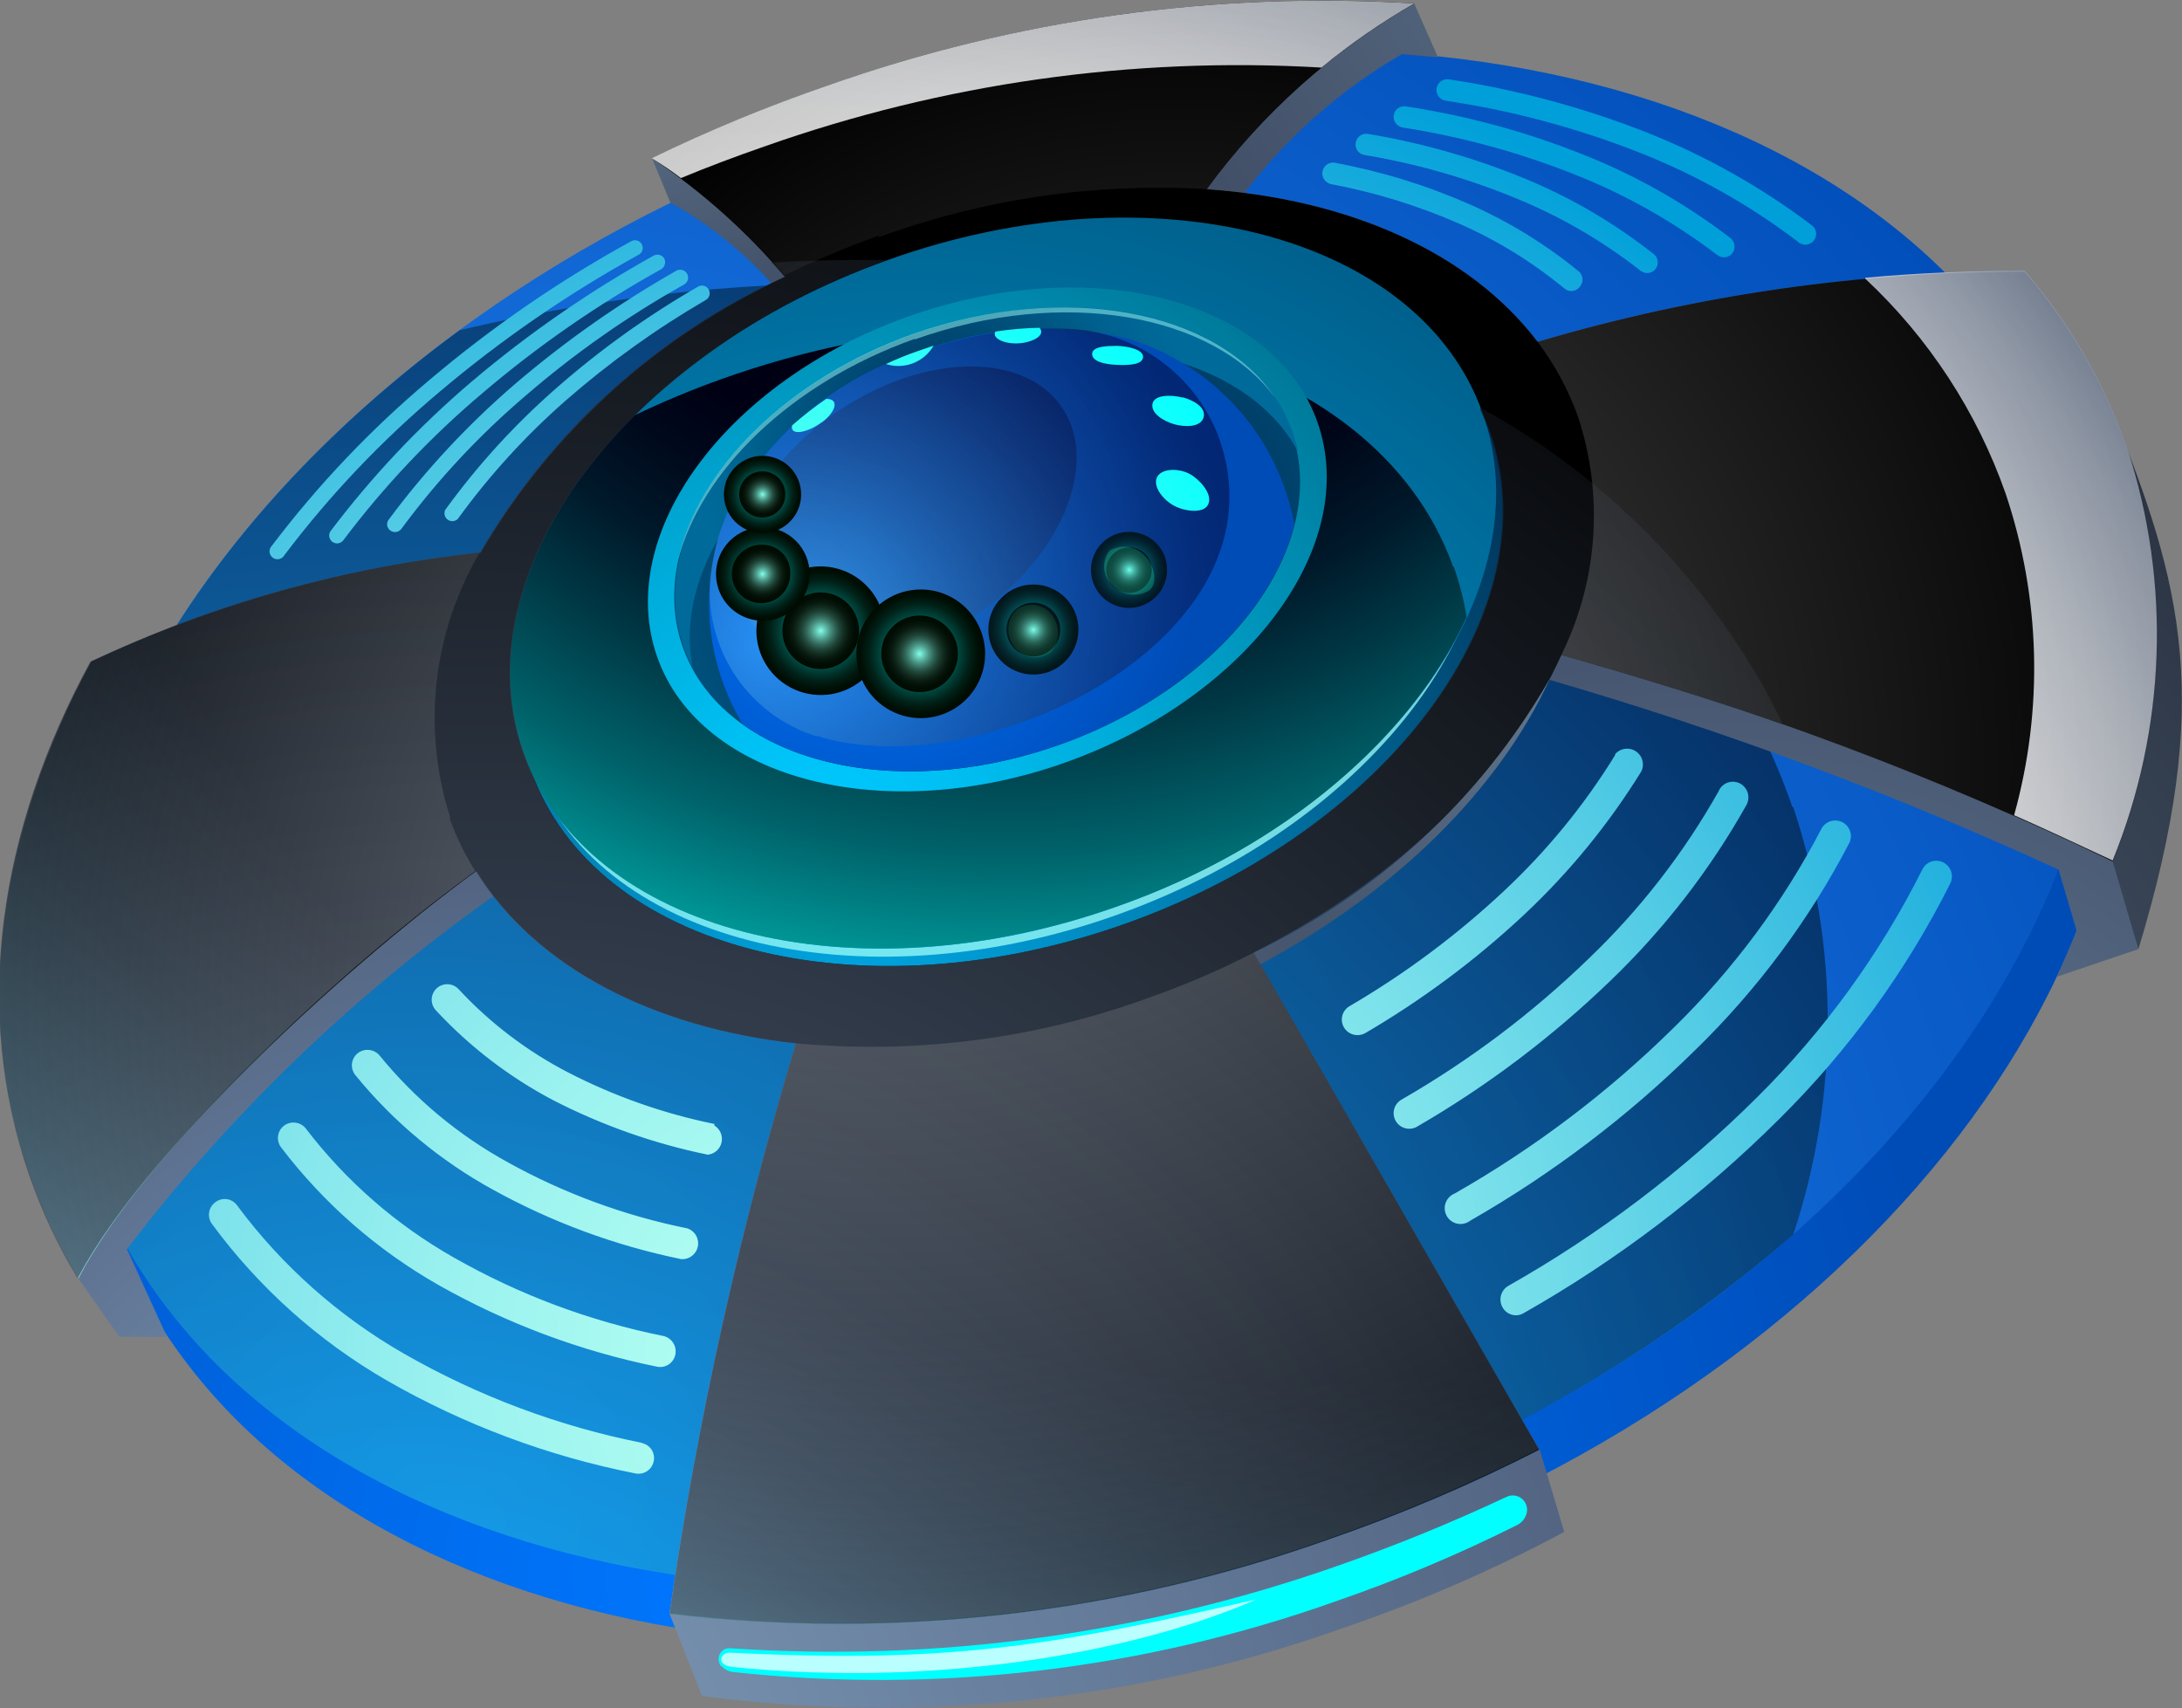 <svg width="456" height="357" viewBox="0 0 456 357" fill="none" xmlns="http://www.w3.org/2000/svg">
<rect x="0" y="0" width="456" height="357" fill="#808080" stroke="none"/>
<g clip-path="url(#clip0_22_12415)">
<path fill-rule="evenodd" clip-rule="evenodd" d="M446.892 198.361C462.663 146.479 455.939 121.913 441.513 86.225L439.741 179.172L446.892 198.361Z" fill="url(#paint0_radial_22_12415)"/>
<path fill-rule="evenodd" clip-rule="evenodd" d="M180.505 39.11C295.055 -0.55 410.217 31.716 437.662 111.097C465.108 190.478 394.507 286.969 279.957 326.568C165.407 366.166 50.184 333.962 22.739 254.581C-4.707 175.2 65.894 78.709 180.505 39.11Z" fill="url(#paint1_radial_22_12415)"/>
<path fill-rule="evenodd" clip-rule="evenodd" d="M176.226 27.377C290.776 -12.283 405.938 19.983 433.383 99.364C460.829 178.744 390.29 275.236 275.678 314.835C161.067 354.433 45.967 322.229 18.46 242.848C-9.047 163.467 61.615 66.976 176.226 27.377Z" fill="url(#paint2_radial_22_12415)"/>
<path style="mix-blend-mode:screen" opacity="0.5" fill-rule="evenodd" clip-rule="evenodd" d="M374.58 168.661C344.017 79.748 223.721 38.865 96.09 68.992C31.296 116.474 -1.712 184.305 18.46 242.848C45.967 322.29 161.128 354.495 275.678 314.835C312.093 302.52 345.751 283.215 374.764 258.003C384.364 228.996 384.364 197.669 374.764 168.661H374.58Z" fill="url(#paint3_radial_22_12415)"/>
<path fill-rule="evenodd" clip-rule="evenodd" d="M441.513 180.028C411.622 155.034 347.318 138.351 326.291 136.885L323.173 141.896C359.796 152.484 395.574 165.803 430.205 181.739L433.995 194.572L429.899 204.105L446.892 198.361L441.513 180.028Z" fill="url(#paint4_radial_22_12415)"/>
<path fill-rule="evenodd" clip-rule="evenodd" d="M136.25 33.06L140.101 42.349C148.417 46.974 155.864 53.012 162.106 60.193L164.857 58.726C159.478 47.054 142.851 33.06 136.25 33.06Z" fill="url(#paint5_radial_22_12415)"/>
<path fill-rule="evenodd" clip-rule="evenodd" d="M16.382 267.169L24.939 279.391H34.903L26.529 261.059C48.169 232.731 73.995 207.86 103.12 187.3L101.164 181.189C63.571 203.738 27.812 237.959 16.382 267.536V267.169Z" fill="url(#paint6_radial_22_12415)"/>
<path fill-rule="evenodd" clip-rule="evenodd" d="M300.434 11.794L295.544 0.733C276.549 8.213 260.912 22.326 251.534 40.454H259.969C268.926 28.643 280.147 18.733 292.977 11.305L300.434 11.977V11.794Z" fill="url(#paint7_radial_22_12415)"/>
<path fill-rule="evenodd" clip-rule="evenodd" d="M252.145 39.538C282.035 41.615 307.158 52.798 321.339 71.437C354.376 61.652 388.658 56.712 423.114 56.77C432.554 67.709 439.834 80.337 444.569 93.986C453.761 122.125 452.678 152.611 441.513 180.028C404.494 162.183 365.928 147.742 326.291 136.885C315.532 160.84 292.61 183.511 261.986 199.094L321.645 302.979C307.525 310.195 292.922 316.423 277.94 321.618C233.751 337.389 186.516 342.742 139.917 337.262C145.759 296.917 154.606 257.065 166.385 218.038C136.617 214.799 111.983 202.21 99.513 182.044C69.867 203.738 29.768 241.626 16.382 267.169C12.243 260.338 8.842 253.086 6.235 245.537C-5.99 211.071 0.122 173.489 19.071 138.29C44.717 126.176 72.222 118.47 100.43 115.496C115.222 90.214 137.438 70.095 164.062 57.87C155.988 48.35 146.628 39.999 136.25 33.06C148.156 27.269 160.404 22.207 172.925 17.905C212.251 4.007 253.974 -1.833 295.605 0.733C278.574 10.478 263.786 23.7 252.206 39.538H252.145Z" fill="url(#paint8_radial_22_12415)"/>
<path fill-rule="evenodd" clip-rule="evenodd" d="M139.917 337.262L146.702 354.433C192.033 360.413 238.136 355.49 281.18 340.073C296.932 334.675 312.223 328.012 326.902 320.151L321.767 302.979C307.648 310.195 293.044 316.423 278.062 321.618C233.874 337.389 186.638 342.742 140.04 337.262H139.917Z" fill="url(#paint9_radial_22_12415)"/>
<path style="mix-blend-mode:screen" fill-rule="evenodd" clip-rule="evenodd" d="M252.145 39.538C282.035 41.615 307.158 52.798 321.339 71.437C354.376 61.652 388.658 56.712 423.114 56.77C432.554 67.709 439.834 80.337 444.569 93.986C453.761 122.125 452.678 152.611 441.513 180.028C404.494 162.183 365.928 147.742 326.291 136.885C315.532 160.84 292.61 183.511 261.986 199.094L321.645 302.979C307.525 310.195 292.922 316.423 277.94 321.618C233.751 337.389 186.516 342.742 139.917 337.262C145.759 296.917 154.606 257.065 166.385 218.038C136.617 214.799 111.983 202.21 99.513 182.044C69.867 203.738 29.768 241.626 16.382 267.169C12.243 260.338 8.842 253.086 6.235 245.537C-5.99 211.071 0.122 173.489 19.071 138.29C44.717 126.176 72.222 118.47 100.43 115.496C115.222 90.214 137.438 70.095 164.062 57.87C155.988 48.35 146.628 39.999 136.25 33.06C148.156 27.269 160.404 22.207 172.925 17.905C212.251 4.007 253.974 -1.833 295.605 0.733C278.574 10.478 263.786 23.7 252.206 39.538H252.145Z" fill="url(#paint10_radial_22_12415)"/>
<path fill-rule="evenodd" clip-rule="evenodd" d="M150.859 348.261C151.435 348.893 152.213 349.304 153.059 349.422C195.692 354.069 238.823 349.013 279.224 334.634C292.152 330.176 304.771 324.868 316.999 318.746C317.456 318.528 317.864 318.221 318.2 317.843C318.536 317.465 318.793 317.024 318.955 316.546C319.158 315.988 319.19 315.383 319.047 314.807C318.905 314.231 318.595 313.711 318.156 313.311C317.717 312.912 317.17 312.652 316.583 312.564C315.996 312.476 315.396 312.565 314.86 312.818C303.458 318.18 291.788 322.953 279.896 327.118C239.117 341.492 195.833 347.397 152.693 344.473C152.235 344.414 151.771 344.5 151.365 344.719C150.959 344.938 150.632 345.28 150.431 345.695C150.222 346.105 150.139 346.567 150.194 347.024C150.248 347.481 150.437 347.912 150.737 348.261H150.859Z" fill="#00FFFF"/>
<path fill-rule="evenodd" clip-rule="evenodd" d="M187.107 57.993C242.12 38.316 297.989 52.554 311.315 89.892C324.64 127.229 290.532 173.367 235.213 193.044C179.894 212.721 124.33 198.483 111.066 161.206C97.802 123.93 131.788 77.731 187.107 57.993Z" fill="url(#paint11_radial_22_12415)"/>
<g style="mix-blend-mode:screen" opacity="0.75">
<path fill-rule="evenodd" clip-rule="evenodd" d="M186.068 58.115C240.592 38.682 295.361 52.737 308.32 89.525C321.278 126.313 287.903 171.778 233.379 191.211C178.855 210.643 124.086 196.527 111.127 159.801C98.168 123.074 131.604 77.548 186.129 58.115H186.068Z" fill="#9CFFF8"/>
</g>
<path fill-rule="evenodd" clip-rule="evenodd" d="M185.578 54.326C240.592 34.649 296.461 48.887 309.787 86.164C323.112 123.441 289.004 169.639 233.685 189.378C178.366 209.116 122.802 194.816 109.538 157.479C96.273 120.141 130.259 74.003 185.578 54.326Z" fill="url(#paint12_radial_22_12415)"/>
<path style="mix-blend-mode:screen" fill-rule="evenodd" clip-rule="evenodd" d="M303.674 118.43C287.292 72.537 218.892 54.937 150.859 79.198C144.618 81.425 138.497 83.974 132.521 86.836C110.944 108.286 101.225 134.562 109.416 157.478C122.68 194.816 178.305 209.055 233.562 189.377C268.649 177.156 295.177 153.69 306.486 128.94C305.921 125.36 305.021 121.841 303.796 118.43H303.674Z" fill="url(#paint13_radial_22_12415)"/>
<path fill-rule="evenodd" clip-rule="evenodd" d="M189.735 66.181C227.878 52.615 266.204 62.454 275.312 88.181C284.419 113.908 260.886 145.623 222.926 159.251C184.967 172.878 146.397 163.039 137.35 137.312C128.303 111.585 151.654 79.686 189.857 66.12L189.735 66.181Z" fill="url(#paint14_radial_22_12415)"/>
<path fill-rule="evenodd" clip-rule="evenodd" d="M191.019 69.848C226.166 57.626 261.436 66.365 269.871 90.075C278.307 113.785 256.668 143.057 221.582 155.584C186.495 168.111 151.165 159.006 142.729 135.357C134.294 111.708 155.932 82.314 191.019 69.848Z" fill="url(#paint15_radial_22_12415)"/>
<path fill-rule="evenodd" clip-rule="evenodd" d="M144.746 139.512C140.223 116.719 161.312 90.136 194.258 78.403C227.205 66.67 260.336 73.942 271.277 94.414C270.992 92.936 270.583 91.485 270.055 90.075C261.619 66.365 226.35 57.321 191.202 69.848C156.055 82.375 134.477 111.647 142.913 135.357C143.435 136.78 144.048 138.167 144.746 139.512Z" fill="url(#paint16_radial_22_12415)"/>
<g style="mix-blend-mode:screen" opacity="0.5">
<path fill-rule="evenodd" clip-rule="evenodd" d="M191.141 70.948C222.254 59.887 253.551 65.57 266.509 83.17C254.284 64.837 222.56 58.726 191.019 69.726C164.49 79.136 145.663 98.203 141.69 117.208C146.397 98.569 165.101 80.114 191.141 70.826V70.948Z" fill="#9CFFF8"/>
</g>
<path fill-rule="evenodd" clip-rule="evenodd" d="M151.837 107.613C148.947 114.677 147.752 122.319 148.346 129.927C148.94 137.536 151.308 144.899 155.26 151.429C170.603 162.367 196.153 164.628 221.582 155.584C247.01 146.54 265.959 128.024 270.483 109.569C268.811 100.512 264.666 92.093 258.506 85.245C252.346 78.396 244.411 73.385 235.58 70.764C221.126 67.288 205.959 68.246 192.058 73.514C183.393 76.209 175.357 80.616 168.427 86.473C161.497 92.331 155.814 99.519 151.715 107.613H151.837Z" fill="url(#paint17_radial_22_12415)"/>
<path fill-rule="evenodd" clip-rule="evenodd" d="M323.723 142.079C309.401 166.901 287.87 186.785 261.986 199.094L263.392 201.538C291.877 186.261 313.271 164.873 323.785 142.079H323.723Z" fill="url(#paint18_radial_22_12415)"/>
<path style="mix-blend-mode:screen" opacity="0.5" fill-rule="evenodd" clip-rule="evenodd" d="M170.603 153.751C205.261 164.812 270.055 133.096 254.59 91.053C252.024 84.479 247.539 78.83 241.717 74.841C235.895 70.852 229.007 68.707 221.949 68.687C211.81 68.398 201.708 70.036 192.18 73.514C183.515 76.209 175.479 80.616 168.549 86.473C161.619 92.331 155.936 99.519 151.837 107.613C151.186 109.11 150.615 110.64 150.126 112.197C149.557 114.205 149.107 116.246 148.781 118.307C147.5 125.872 149.006 133.643 153.018 140.183C157.031 146.722 163.278 151.586 170.603 153.873V153.751Z" fill="url(#paint19_radial_22_12415)"/>
<path style="mix-blend-mode:screen" opacity="0.5" fill-rule="evenodd" clip-rule="evenodd" d="M175.309 85.797C193.647 73.576 214.43 73.576 222.132 85.431C229.834 97.286 221.521 116.841 203.366 129.002C185.212 141.162 164.246 141.223 156.483 129.429C148.72 117.635 157.155 97.958 175.309 85.797Z" fill="url(#paint20_radial_22_12415)"/>
<path fill-rule="evenodd" clip-rule="evenodd" d="M233.501 72.292C231.668 72.292 228.122 72.292 228.245 74.064C228.367 75.837 231.729 76.203 233.746 76.264C235.763 76.325 238.819 76.264 238.88 74.614C238.942 72.964 235.457 72.353 233.501 72.292ZM246.949 83.047C244.81 82.498 241.142 82.436 240.836 84.453C240.531 86.469 243.282 88.058 245.421 88.669C247.56 89.281 250.983 89.342 251.534 87.203C252.084 85.064 249.272 83.597 247.194 83.047H246.949ZM241.937 99.486C240.653 101.502 243.037 104.375 245.176 105.597C247.316 106.819 251.289 107.43 252.389 105.597C253.49 103.763 251.534 101.075 249.333 99.486C247.132 97.897 243.22 97.653 241.937 99.486ZM231.851 115.069C231.047 116.119 230.658 117.43 230.76 118.749C230.861 120.068 231.446 121.303 232.401 122.218C233.367 123.313 234.694 124.026 236.14 124.228C237.586 124.43 239.057 124.107 240.286 123.318C241.998 121.791 241.264 118.185 239.308 116.169C238.367 115.178 237.121 114.532 235.769 114.333C234.418 114.133 233.038 114.392 231.851 115.069ZM212.657 127.29C211.652 128.154 210.984 129.345 210.771 130.653C210.559 131.962 210.816 133.303 211.496 134.44C211.86 135.146 212.375 135.763 213.003 136.249C213.631 136.735 214.359 137.077 215.133 137.252C215.908 137.426 216.712 137.429 217.488 137.26C218.264 137.091 218.994 136.755 219.626 136.274C220.523 135.229 221.041 133.913 221.097 132.538C221.152 131.163 220.742 129.809 219.931 128.696C219.15 127.549 217.947 126.758 216.584 126.495C215.221 126.231 213.81 126.517 212.657 127.29ZM193.158 130.896C191.725 130.927 190.359 131.51 189.346 132.523C188.332 133.537 187.749 134.902 187.718 136.335C187.489 137.658 187.764 139.018 188.488 140.149C189.212 141.28 190.333 142.099 191.63 142.446C194.075 142.446 196.337 140.062 196.642 136.946C196.948 133.829 195.481 130.835 193.158 130.835V130.896ZM168.28 129.979C167.057 132.424 166.935 136.09 169.197 137.373C171.458 138.657 174.698 135.296 175.309 132.913C176.226 129.246 175.309 127.229 173.476 126.802C171.642 126.374 169.625 127.413 168.28 130.04V129.979ZM163.512 115.496C162.106 114.091 159.111 115.496 157.4 117.269C155.688 119.041 153.854 122.952 155.627 124.602C157.399 126.252 160.517 123.807 162.045 121.913C163.573 120.018 164.857 116.902 163.329 115.496H163.512ZM157.4 101.625C155.688 103.213 153.976 106.269 154.954 107.369C155.932 108.469 159.172 106.636 160.7 105.23C162.228 103.825 164.368 100.769 163.268 99.486C162.167 98.203 159.111 99.975 157.155 101.625H157.4ZM171.703 88.303C174.698 86.103 175.493 83.353 172.681 83.353C170.186 85.059 167.797 86.916 165.529 88.914C165.04 91.236 168.891 90.38 171.642 88.303H171.703ZM185.151 76.081C187.001 76.676 189 76.618 190.813 75.917C192.626 75.216 194.145 73.915 195.114 72.231L191.936 73.331C189.625 74.121 187.359 75.039 185.151 76.081ZM208.012 69.298C207.217 70.826 210.212 71.987 213.085 71.742C215.958 71.498 218.587 70.031 217.242 68.503C214.151 68.561 211.067 68.826 208.012 69.298Z" fill="url(#paint21_radial_22_12415)"/>
<path style="mix-blend-mode:screen" opacity="0.65" fill-rule="evenodd" clip-rule="evenodd" d="M235.213 193.044C180.199 212.599 124.88 198.605 111.249 161.756C110.638 160.351 110.027 158.945 109.538 157.478C101.347 134.562 111.066 108.286 132.643 86.836C147.716 72.283 165.78 61.189 185.578 54.326C177.999 54.326 170.358 54.326 162.534 54.815H161.189C162.167 55.793 163.084 56.77 163.94 57.809L161.067 59.215C135.652 71.468 114.49 91.049 100.308 115.435C84.471 117.206 68.823 120.376 53.546 124.907C47.862 126.618 42.299 128.513 36.798 130.651C31.296 132.79 24.939 135.479 18.949 138.229C-0.245 173.428 -5.807 211.01 6.113 245.476C8.72 253.025 12.121 260.277 16.259 267.108C18.324 263.259 20.631 259.544 23.167 255.986L23.595 255.375C41.016 230.932 74.024 200.377 99.391 182.044C100.425 183.785 101.569 185.458 102.814 187.055C116.078 204.288 139.001 215.043 166.263 218.038C155.31 254.378 146.916 291.439 141.14 328.951C140.712 331.64 140.345 334.39 139.917 337.078C186.516 342.559 233.751 337.205 277.94 321.434C292.922 316.24 307.525 310.012 321.645 302.796L318.039 296.685L263.392 201.538L261.986 199.094C287.87 186.785 309.401 166.901 323.723 142.079C324.64 140.368 325.496 138.596 326.291 136.885C343.284 141.773 358.198 146.357 372.563 151.368C371.707 149.656 370.912 147.945 370.057 146.295C356.169 120.48 335.083 99.251 309.359 85.186V85.675C310.031 87.081 310.581 88.486 311.131 89.953C324.396 127.229 290.349 173.428 235.029 193.105L235.213 193.044Z" fill="url(#paint22_radial_22_12415)"/>
<path style="mix-blend-mode:multiply" fill-rule="evenodd" clip-rule="evenodd" d="M276.167 14.116C282.234 9.113 288.717 4.636 295.544 0.733C253.913 -1.833 212.19 4.007 172.864 17.905C160.343 22.207 148.095 27.269 136.189 33.06C138.296 34.34 140.336 35.727 142.301 37.215C148.047 34.832 153.915 32.632 159.906 30.555C197.139 17.405 236.623 11.816 276.045 14.116H276.167ZM389.801 58.237C403.064 70.621 413.131 86.032 419.141 103.152C426.443 124.878 427.061 148.293 420.914 170.373C427.515 173.306 434.3 176.483 441.513 179.844C452.678 152.428 453.761 121.942 444.569 93.803C439.834 80.154 432.554 67.526 423.114 56.587C411.439 56.587 400.375 57.076 389.801 58.054V58.237Z" fill="url(#paint23_radial_22_12415)"/>
<path fill-rule="evenodd" clip-rule="evenodd" d="M152.448 345.389C150.553 345.389 149.514 348.017 153.121 348.384C195.909 352.783 237.658 345.206 262.536 334.267C219.198 344.167 198.048 347.65 152.509 345.389H152.448Z" fill="#BAFFFF"/>
<path style="mix-blend-mode:screen" fill-rule="evenodd" clip-rule="evenodd" d="M184.967 131.813C184.967 134.472 184.179 137.071 182.701 139.282C181.223 141.493 179.123 143.216 176.666 144.233C174.209 145.251 171.505 145.517 168.896 144.998C166.287 144.48 163.891 143.199 162.011 141.319C160.13 139.439 158.849 137.043 158.33 134.435C157.811 131.828 158.078 129.124 159.095 126.668C160.113 124.211 161.837 122.112 164.048 120.634C166.26 119.157 168.86 118.369 171.52 118.369C175.081 118.385 178.492 119.806 181.011 122.324C183.529 124.842 184.951 128.252 184.967 131.813Z" fill="url(#paint24_radial_22_12415)"/>
<path style="mix-blend-mode:screen" fill-rule="evenodd" clip-rule="evenodd" d="M179.527 131.813C179.527 133.396 179.057 134.944 178.178 136.26C177.298 137.577 176.047 138.603 174.584 139.209C173.121 139.814 171.511 139.973 169.957 139.664C168.404 139.355 166.977 138.593 165.857 137.473C164.737 136.354 163.975 134.927 163.666 133.374C163.357 131.822 163.516 130.212 164.122 128.749C164.728 127.286 165.754 126.036 167.071 125.156C168.388 124.277 169.936 123.807 171.52 123.807C173.643 123.807 175.68 124.651 177.182 126.152C178.683 127.653 179.527 129.689 179.527 131.813Z" fill="url(#paint25_radial_22_12415)"/>
<path style="mix-blend-mode:screen" fill-rule="evenodd" clip-rule="evenodd" d="M205.872 136.64C205.872 139.302 205.082 141.904 203.602 144.116C202.121 146.328 200.017 148.051 197.557 149.067C195.096 150.082 192.389 150.345 189.779 149.821C187.168 149.298 184.772 148.011 182.894 146.125C181.016 144.239 179.74 141.837 179.228 139.225C178.716 136.614 178.991 133.908 180.018 131.453C181.045 128.998 182.779 126.902 184.998 125.432C187.218 123.962 189.824 123.184 192.486 123.196C196.042 123.212 199.447 124.636 201.955 127.155C204.464 129.675 205.872 133.085 205.872 136.64Z" fill="url(#paint26_radial_22_12415)"/>
<path style="mix-blend-mode:screen" d="M192.18 144.646C196.603 144.646 200.188 141.061 200.188 136.64C200.188 132.219 196.603 128.635 192.18 128.635C187.758 128.635 184.173 132.219 184.173 136.64C184.173 141.061 187.758 144.646 192.18 144.646Z" fill="url(#paint27_radial_22_12415)"/>
<path style="mix-blend-mode:screen" fill-rule="evenodd" clip-rule="evenodd" d="M169.197 119.957C169.197 121.894 168.622 123.787 167.544 125.396C166.467 127.005 164.936 128.258 163.145 128.996C161.354 129.735 159.385 129.925 157.486 129.542C155.587 129.16 153.845 128.223 152.479 126.849C151.114 125.476 150.187 123.728 149.817 121.827C149.447 119.926 149.649 117.959 150.399 116.173C151.148 114.388 152.411 112.865 154.028 111.798C155.644 110.731 157.541 110.168 159.478 110.18C162.061 110.196 164.533 111.233 166.354 113.065C168.175 114.897 169.197 117.375 169.197 119.957Z" fill="url(#paint28_radial_22_12415)"/>
<path style="mix-blend-mode:screen" fill-rule="evenodd" clip-rule="evenodd" d="M165.162 119.957C165.162 121.166 164.804 122.348 164.132 123.352C163.461 124.357 162.506 125.141 161.389 125.603C160.272 126.066 159.043 126.187 157.857 125.951C156.672 125.715 155.582 125.133 154.728 124.279C153.873 123.424 153.291 122.335 153.055 121.15C152.819 119.964 152.94 118.735 153.403 117.619C153.865 116.502 154.649 115.548 155.654 114.876C156.659 114.205 157.841 113.847 159.05 113.847C159.864 113.802 160.679 113.93 161.44 114.222C162.202 114.513 162.894 114.962 163.47 115.538C164.047 116.115 164.496 116.806 164.787 117.568C165.079 118.329 165.207 119.143 165.162 119.957Z" fill="url(#paint29_radial_22_12415)"/>
<g opacity="0.85">
<path style="mix-blend-mode:screen" d="M215.958 140.979C221.157 140.979 225.372 136.766 225.372 131.568C225.372 126.371 221.157 122.157 215.958 122.157C210.759 122.157 206.545 126.371 206.545 131.568C206.545 136.766 210.759 140.979 215.958 140.979Z" fill="url(#paint30_radial_22_12415)"/>
<path style="mix-blend-mode:screen" fill-rule="evenodd" clip-rule="evenodd" d="M221.582 131.629C221.57 132.739 221.23 133.819 220.604 134.736C219.979 135.652 219.097 136.364 218.068 136.78C217.04 137.196 215.911 137.298 214.824 137.075C213.737 136.851 212.741 136.311 211.961 135.522C211.18 134.733 210.651 133.732 210.439 132.643C210.227 131.554 210.341 130.427 210.769 129.403C211.196 128.379 211.917 127.505 212.84 126.89C213.764 126.275 214.849 125.946 215.958 125.946C216.702 125.946 217.438 126.094 218.124 126.38C218.811 126.666 219.433 127.086 219.956 127.614C220.479 128.143 220.892 128.77 221.171 129.459C221.45 130.148 221.59 130.886 221.582 131.629Z" fill="url(#paint31_radial_22_12415)"/>
</g>
<g opacity="0.75">
<path style="mix-blend-mode:screen" fill-rule="evenodd" clip-rule="evenodd" d="M243.893 119.102C243.893 120.676 243.425 122.214 242.549 123.522C241.673 124.829 240.429 125.848 238.973 126.447C237.517 127.046 235.917 127.2 234.374 126.889C232.83 126.577 231.415 125.814 230.306 124.697C229.197 123.58 228.445 122.159 228.145 120.614C227.846 119.069 228.012 117.47 228.623 116.019C229.233 114.569 230.261 113.332 231.576 112.467C232.891 111.601 234.433 111.146 236.007 111.158C237.048 111.158 238.079 111.364 239.039 111.764C240 112.163 240.872 112.75 241.605 113.488C242.338 114.227 242.918 115.103 243.31 116.066C243.703 117.03 243.901 118.062 243.893 119.102Z" fill="url(#paint32_radial_22_12415)"/>
<path style="mix-blend-mode:screen" fill-rule="evenodd" clip-rule="evenodd" d="M240.714 119.102C240.726 120.05 240.455 120.98 239.936 121.773C239.417 122.566 238.673 123.186 237.799 123.555C236.926 123.923 235.962 124.022 235.031 123.84C234.101 123.659 233.246 123.203 232.575 122.533C231.905 121.863 231.45 121.008 231.268 120.078C231.086 119.147 231.185 118.184 231.554 117.311C231.922 116.437 232.543 115.693 233.336 115.174C234.129 114.655 235.059 114.384 236.007 114.397C237.256 114.397 238.453 114.892 239.336 115.775C240.218 116.657 240.714 117.854 240.714 119.102Z" fill="url(#paint33_radial_22_12415)"/>
</g>
<path style="mix-blend-mode:screen" fill-rule="evenodd" clip-rule="evenodd" d="M167.424 103.336C167.424 104.931 166.951 106.491 166.064 107.817C165.178 109.144 163.918 110.178 162.443 110.788C160.969 111.399 159.347 111.558 157.781 111.247C156.216 110.936 154.779 110.168 153.65 109.04C152.522 107.911 151.753 106.474 151.442 104.909C151.131 103.345 151.29 101.723 151.901 100.249C152.512 98.775 153.546 97.515 154.873 96.629C156.2 95.743 157.76 95.269 159.355 95.269C161.495 95.269 163.548 96.119 165.061 97.632C166.574 99.145 167.424 101.196 167.424 103.336Z" fill="url(#paint34_radial_22_12415)"/>
<path style="mix-blend-mode:screen" fill-rule="evenodd" clip-rule="evenodd" d="M164.123 103.336C164.123 104.293 163.838 105.229 163.305 106.024C162.772 106.819 162.014 107.438 161.128 107.801C160.242 108.165 159.268 108.257 158.33 108.066C157.391 107.874 156.531 107.408 155.858 106.727C155.185 106.046 154.73 105.18 154.551 104.24C154.371 103.299 154.476 102.327 154.851 101.446C155.226 100.565 155.854 99.815 156.656 99.292C157.458 98.769 158.398 98.496 159.356 98.508C159.987 98.508 160.612 98.633 161.194 98.877C161.777 99.12 162.305 99.477 162.749 99.926C163.192 100.375 163.542 100.908 163.778 101.493C164.014 102.078 164.131 102.705 164.123 103.336Z" fill="url(#paint35_radial_22_12415)"/>
<path style="mix-blend-mode:screen" opacity="0.2" fill-rule="evenodd" clip-rule="evenodd" d="M326.291 136.885C365.928 147.742 404.494 162.183 441.513 180.028C452.678 152.611 453.761 122.125 444.569 93.986C439.834 80.337 432.554 67.709 423.114 56.77C388.658 56.712 354.376 61.652 321.34 71.437C324.919 76.2 327.763 81.473 329.775 87.081C335.201 103.495 333.95 121.385 326.291 136.885Z" fill="url(#paint36_radial_22_12415)"/>
<path style="mix-blend-mode:screen" opacity="0.25" fill-rule="evenodd" clip-rule="evenodd" d="M166.385 218.038C154.606 257.065 145.759 296.917 139.917 337.262C186.516 342.742 233.751 337.389 277.94 321.618C292.922 316.423 307.525 310.195 321.645 302.98L261.986 199.094C254.974 202.701 247.724 205.825 240.286 208.444C216.675 217.105 191.426 220.383 166.385 218.038Z" fill="url(#paint37_radial_22_12415)"/>
<path style="mix-blend-mode:screen" opacity="0.25" fill-rule="evenodd" clip-rule="evenodd" d="M94.134 170.984C91.173 161.828 90.186 152.149 91.24 142.585C92.293 133.02 95.363 123.788 100.247 115.496C72.039 118.47 44.534 126.176 18.888 138.29C-0.306 173.489 -5.868 211.071 6.051 245.537C8.659 253.086 12.06 260.338 16.198 267.169C29.585 241.626 69.684 203.738 99.33 182.044C97.125 178.572 95.321 174.862 93.951 170.984H94.134Z" fill="url(#paint38_radial_22_12415)"/>
<path style="mix-blend-mode:screen" opacity="0.2" fill-rule="evenodd" clip-rule="evenodd" d="M183.684 49.56C205.575 41.562 228.879 38.151 252.145 39.538C263.725 23.7 278.513 10.478 295.544 0.733C253.913 -1.833 212.19 4.007 172.864 17.905C160.343 22.207 148.095 27.269 136.189 33.06C146.533 39.899 155.891 48.124 164.001 57.504C170.381 54.387 176.932 51.633 183.623 49.254L183.684 49.56Z" fill="url(#paint39_radial_22_12415)"/>
<path d="M277.879 38.377C277.36 38.202 276.921 37.844 276.646 37.371C276.37 36.897 276.276 36.34 276.381 35.802C276.485 35.264 276.781 34.783 277.214 34.447C277.647 34.111 278.188 33.944 278.735 33.977C288.474 35.76 297.971 38.672 307.036 42.654C315.324 46.314 323.077 51.084 330.081 56.832C330.484 57.262 330.709 57.83 330.709 58.42C330.709 59.011 330.484 59.579 330.081 60.009C329.897 60.236 329.67 60.423 329.414 60.561C329.157 60.699 328.876 60.785 328.586 60.813C328.296 60.842 328.003 60.812 327.724 60.727C327.446 60.641 327.187 60.501 326.963 60.315C320.29 54.799 312.884 50.233 304.958 46.748C296.203 42.915 287.034 40.105 277.634 38.377H277.879ZM301.962 21.022C301.403 20.897 300.912 20.566 300.588 20.093C300.264 19.621 300.131 19.044 300.216 18.477C300.302 17.911 300.599 17.398 301.048 17.043C301.497 16.687 302.064 16.515 302.635 16.561C316.845 18.692 330.768 22.423 344.139 27.682C356.382 32.531 367.917 39.006 378.431 46.932C378.708 47.095 378.946 47.315 379.131 47.578C379.316 47.84 379.442 48.139 379.503 48.455C379.563 48.77 379.555 49.094 379.48 49.406C379.405 49.718 379.265 50.011 379.068 50.265C378.871 50.518 378.622 50.727 378.339 50.877C378.055 51.027 377.742 51.115 377.422 51.135C377.102 51.155 376.78 51.107 376.48 50.993C376.18 50.88 375.907 50.703 375.68 50.476C365.527 42.766 354.358 36.494 342.489 31.838C329.436 26.701 315.839 23.072 301.962 21.022ZM293.16 26.644C292.569 26.553 292.038 26.232 291.683 25.751C291.328 25.27 291.178 24.668 291.265 24.077C291.31 23.786 291.412 23.508 291.566 23.257C291.72 23.006 291.922 22.789 292.162 22.618C292.401 22.447 292.672 22.326 292.959 22.262C293.246 22.198 293.543 22.191 293.833 22.244C306.591 24.178 319.083 27.582 331.059 32.388C341.998 36.737 352.283 42.577 361.622 49.743C362.088 50.116 362.392 50.654 362.472 51.246C362.552 51.838 362.4 52.438 362.049 52.921C361.865 53.153 361.636 53.347 361.376 53.492C361.117 53.636 360.831 53.728 360.536 53.762C360.241 53.796 359.942 53.772 359.656 53.691C359.37 53.609 359.104 53.472 358.871 53.287C349.816 46.388 339.863 40.754 329.286 36.543C317.635 31.891 305.496 28.57 293.099 26.644H293.16ZM285.153 32.388C284.862 32.344 284.583 32.242 284.333 32.087C284.082 31.934 283.865 31.731 283.694 31.492C283.523 31.253 283.402 30.981 283.337 30.694C283.273 30.407 283.267 30.111 283.319 29.821C283.363 29.531 283.465 29.252 283.619 29.001C283.773 28.751 283.976 28.534 284.215 28.363C284.455 28.192 284.726 28.07 285.013 28.006C285.3 27.942 285.597 27.936 285.886 27.988C297.145 29.859 308.156 32.996 318.711 37.338C328.361 41.328 337.411 46.633 345.606 53.104C346.068 53.469 346.367 54.002 346.436 54.586C346.504 55.171 346.338 55.759 345.973 56.221C345.793 56.449 345.569 56.64 345.314 56.782C345.06 56.925 344.78 57.015 344.49 57.049C343.906 57.118 343.318 56.952 342.856 56.587C334.955 50.384 326.233 45.305 316.938 41.493C306.724 37.261 296.06 34.206 285.153 32.388ZM95.662 108.469C95.383 108.731 95.021 108.888 94.639 108.913C94.257 108.938 93.878 108.829 93.567 108.605C93.256 108.381 93.033 108.056 92.936 107.685C92.838 107.315 92.873 106.922 93.034 106.574C99.745 97.307 107.475 88.821 116.078 81.275C125.286 73.172 135.278 66.008 145.908 59.887C146.281 59.676 146.722 59.622 147.135 59.737C147.547 59.852 147.898 60.125 148.108 60.498C148.319 60.871 148.373 61.312 148.258 61.725C148.144 62.137 147.87 62.487 147.497 62.698C137.112 68.738 127.328 75.757 118.279 83.659C109.834 91.055 102.247 99.378 95.662 108.469ZM83.865 110.547C83.733 110.72 83.568 110.865 83.38 110.974C83.191 111.084 82.983 111.154 82.767 111.183C82.551 111.211 82.332 111.197 82.121 111.14C81.911 111.083 81.714 110.985 81.542 110.852C81.371 110.726 81.227 110.566 81.118 110.383C81.01 110.2 80.939 109.997 80.911 109.786C80.882 109.575 80.896 109.361 80.952 109.156C81.008 108.95 81.105 108.758 81.237 108.591C88.945 98.216 97.781 88.727 107.582 80.297C118.05 71.34 129.348 63.4 141.323 56.587C141.512 56.479 141.72 56.409 141.936 56.381C142.152 56.353 142.371 56.368 142.581 56.424C142.791 56.481 142.988 56.579 143.16 56.712C143.332 56.844 143.477 57.01 143.585 57.198C143.693 57.387 143.764 57.595 143.791 57.81C143.819 58.026 143.805 58.245 143.748 58.455C143.691 58.665 143.593 58.862 143.461 59.034C143.328 59.206 143.162 59.351 142.974 59.459C131.126 66.093 119.985 73.914 109.721 82.803C100.072 91.034 91.396 100.343 83.865 110.547ZM71.64 113.052C71.362 113.344 70.986 113.523 70.585 113.558C70.183 113.592 69.783 113.478 69.46 113.237C69.136 112.997 68.912 112.646 68.83 112.252C68.747 111.858 68.812 111.447 69.011 111.097C77.721 99.542 87.684 88.987 98.719 79.625C110.471 69.679 123.163 60.899 136.617 53.41C136.991 53.208 137.43 53.159 137.84 53.273C138.25 53.387 138.6 53.655 138.817 54.02C139.017 54.412 139.058 54.865 138.933 55.285C138.808 55.706 138.526 56.063 138.145 56.282C124.89 63.642 112.4 72.301 100.858 82.131C89.988 91.309 80.187 101.681 71.64 113.052ZM59.414 116.046C59.299 116.249 59.141 116.425 58.953 116.563C58.764 116.7 58.548 116.796 58.319 116.844C58.09 116.892 57.854 116.891 57.626 116.841C57.398 116.791 57.183 116.692 56.995 116.553C56.808 116.414 56.652 116.236 56.538 116.032C56.425 115.828 56.356 115.602 56.336 115.369C56.316 115.136 56.346 114.902 56.424 114.682C56.501 114.461 56.625 114.26 56.786 114.091C66.476 101.302 77.568 89.639 89.855 79.32C102.872 68.304 116.961 58.621 131.91 50.415C132.283 50.204 132.724 50.15 133.137 50.265C133.549 50.38 133.9 50.653 134.11 51.026C134.321 51.399 134.375 51.84 134.261 52.253C134.146 52.665 133.872 53.015 133.499 53.226C118.735 61.366 104.812 70.946 91.933 81.825C79.845 91.977 68.936 103.456 59.414 116.046ZM401.72 181.739C401.903 181.352 402.161 181.006 402.479 180.72C402.797 180.433 403.168 180.213 403.572 180.071C403.975 179.929 404.403 179.868 404.83 179.892C405.257 179.916 405.675 180.025 406.06 180.211C406.845 180.593 407.447 181.271 407.733 182.095C408.02 182.92 407.967 183.825 407.588 184.611C398.407 202.886 386.309 219.542 371.768 233.926C355.866 249.748 337.919 263.374 318.405 274.441C318.038 274.657 317.631 274.797 317.208 274.852C316.786 274.907 316.356 274.877 315.946 274.763C315.535 274.649 315.152 274.453 314.818 274.188C314.485 273.923 314.208 273.594 314.004 273.219C313.577 272.471 313.46 271.586 313.677 270.752C313.894 269.919 314.428 269.203 315.166 268.758C334.189 258.003 351.685 244.746 367.184 229.343C381.206 215.456 392.871 199.377 401.72 181.739ZM134.049 301.574C134.47 301.647 134.872 301.804 135.231 302.036C135.59 302.267 135.899 302.569 136.139 302.923C136.378 303.277 136.544 303.675 136.626 304.094C136.708 304.513 136.705 304.945 136.617 305.363C136.536 305.786 136.373 306.189 136.135 306.548C135.896 306.908 135.589 307.216 135.231 307.455C134.872 307.694 134.469 307.859 134.046 307.94C133.623 308.022 133.187 308.018 132.766 307.929C114.549 304.333 97.04 297.79 80.931 288.558C66.567 280.273 54.078 269.099 44.255 255.742C44.009 255.393 43.835 254.999 43.742 254.583C43.649 254.167 43.639 253.736 43.713 253.316C43.786 252.896 43.943 252.494 44.172 252.135C44.401 251.775 44.7 251.464 45.05 251.22C45.392 250.963 45.782 250.778 46.198 250.675C46.613 250.573 47.045 250.556 47.468 250.624C47.89 250.692 48.294 250.846 48.656 251.074C49.018 251.302 49.33 251.601 49.573 251.953C58.951 264.572 70.833 275.12 84.476 282.936C99.965 291.8 116.789 298.095 134.294 301.574H134.049ZM380.632 173.245C380.828 172.863 381.098 172.525 381.426 172.248C381.753 171.971 382.132 171.761 382.541 171.631C382.95 171.5 383.38 171.451 383.808 171.487C384.235 171.523 384.651 171.642 385.033 171.839C385.414 172.036 385.753 172.306 386.03 172.633C386.307 172.961 386.517 173.339 386.647 173.748C386.778 174.157 386.826 174.587 386.791 175.014C386.755 175.442 386.635 175.858 386.439 176.239C378.09 192.259 367.236 206.844 354.286 219.443C340.2 233.316 324.38 245.311 307.219 255.131C306.845 255.416 306.414 255.618 305.956 255.723C305.497 255.828 305.021 255.834 304.56 255.74C304.099 255.646 303.663 255.455 303.282 255.179C302.901 254.903 302.583 254.549 302.35 254.14C302.118 253.732 301.975 253.278 301.932 252.81C301.888 252.341 301.946 251.869 302.1 251.425C302.254 250.98 302.502 250.574 302.826 250.233C303.15 249.892 303.543 249.624 303.98 249.448C320.657 239.95 336.027 228.323 349.702 214.86C362.146 202.709 372.586 188.663 380.632 173.245ZM138.634 279.208C139.47 279.398 140.199 279.907 140.667 280.625C141.135 281.344 141.304 282.216 141.14 283.058C141.06 283.481 140.896 283.884 140.658 284.244C140.42 284.603 140.113 284.911 139.754 285.15C139.395 285.389 138.993 285.554 138.569 285.636C138.146 285.717 137.711 285.713 137.289 285.624C121.245 282.352 105.816 276.578 91.567 268.514C78.805 261.244 67.641 251.475 58.742 239.793C58.48 239.449 58.29 239.057 58.182 238.639C58.074 238.222 58.051 237.786 58.114 237.359C58.176 236.933 58.324 236.522 58.547 236.153C58.77 235.784 59.065 235.463 59.414 235.209C60.109 234.716 60.968 234.51 61.811 234.635C62.654 234.761 63.416 235.207 63.938 235.882C72.329 246.853 82.849 256.019 94.868 262.831C108.49 270.587 123.265 276.116 138.634 279.208ZM359.299 165.056C359.503 164.683 359.779 164.353 360.111 164.087C360.443 163.82 360.824 163.621 361.233 163.502C361.642 163.383 362.07 163.346 362.493 163.392C362.917 163.438 363.327 163.568 363.7 163.773C364.458 164.197 365.018 164.904 365.259 165.739C365.499 166.575 365.4 167.471 364.983 168.234C357.373 181.776 347.817 194.129 336.621 204.899C324.422 216.686 310.833 226.947 296.155 235.454C295.41 235.891 294.521 236.015 293.684 235.797C292.847 235.579 292.131 235.038 291.693 234.293C291.256 233.547 291.132 232.658 291.35 231.822C291.568 230.985 292.109 230.269 292.855 229.832C307.085 221.649 320.246 211.735 332.037 200.316C342.815 189.995 352.002 178.133 359.299 165.117V165.056ZM143.646 256.72C144.414 256.976 145.061 257.505 145.464 258.207C145.867 258.909 145.998 259.735 145.832 260.527C145.666 261.319 145.215 262.022 144.564 262.503C143.913 262.985 143.108 263.21 142.301 263.136C128.566 260.31 115.336 255.427 103.058 248.653C92.007 242.597 82.231 234.463 74.268 224.699C73.997 224.367 73.794 223.984 73.671 223.573C73.549 223.162 73.509 222.731 73.555 222.305C73.6 221.878 73.73 221.465 73.936 221.09C74.143 220.714 74.422 220.383 74.757 220.115C75.434 219.583 76.292 219.336 77.149 219.427C78.005 219.518 78.792 219.941 79.342 220.604C86.778 229.726 95.911 237.321 106.237 242.97C117.931 249.437 130.547 254.074 143.646 256.72ZM337.354 157.845C337.839 157.168 338.562 156.699 339.378 156.532C340.195 156.365 341.044 156.513 341.755 156.946C342.467 157.379 342.988 158.065 343.215 158.867C343.442 159.668 343.357 160.526 342.978 161.267C336.178 172.259 327.957 182.307 318.528 191.15C308.42 200.609 297.287 208.91 285.336 215.899C284.588 216.326 283.702 216.443 282.869 216.226C282.035 216.009 281.319 215.475 280.874 214.738C280.654 214.369 280.51 213.961 280.45 213.536C280.39 213.112 280.414 212.68 280.522 212.265C280.63 211.85 280.82 211.46 281.079 211.119C281.339 210.778 281.664 210.491 282.035 210.277C293.659 203.481 304.484 195.405 314.31 186.2C323.341 177.756 331.194 168.137 337.66 157.601L337.354 157.845ZM149.27 235.209C149.863 235.565 150.329 236.098 150.603 236.733C150.877 237.368 150.944 238.073 150.796 238.748C150.647 239.424 150.29 240.035 149.775 240.497C149.26 240.958 148.613 241.246 147.925 241.32C136.655 239.006 125.755 235.162 115.528 229.893C106.378 225.063 98.111 218.72 91.078 211.132C90.789 210.819 90.564 210.453 90.417 210.053C90.27 209.653 90.203 209.228 90.22 208.803C90.237 208.377 90.338 207.959 90.516 207.572C90.695 207.186 90.948 206.838 91.261 206.549C91.574 206.26 91.941 206.036 92.341 205.889C92.741 205.742 93.166 205.675 93.591 205.692C94.017 205.709 94.435 205.809 94.822 205.988C95.209 206.166 95.557 206.419 95.846 206.732C102.421 213.82 110.177 219.713 118.768 224.149C128.413 229.12 138.697 232.739 149.331 234.904L149.27 235.209Z" fill="url(#paint40_radial_22_12415)"/>
</g>
<defs>
<radialGradient id="paint0_radial_22_12415" cx="0" cy="0" r="1" gradientUnits="userSpaceOnUse" gradientTransform="translate(261.498 315.874) scale(294.686 294.608)">
<stop stop-color="#657D94"/>
<stop offset="1" stop-color="#293140"/>
</radialGradient>
<radialGradient id="paint1_radial_22_12415" cx="0" cy="0" r="1" gradientUnits="userSpaceOnUse" gradientTransform="translate(157.216 328.768) scale(321.278 321.19)">
<stop stop-color="#0077FF"/>
<stop offset="0.25" stop-color="#006BEB"/>
<stop offset="0.77" stop-color="#004DB9"/>
<stop offset="0.79" stop-color="#004CB7"/>
</radialGradient>
<radialGradient id="paint2_radial_22_12415" cx="0" cy="0" r="1" gradientUnits="userSpaceOnUse" gradientTransform="translate(94.562 320.396) scale(426.598 426.481)">
<stop stop-color="#2B8FFF"/>
<stop offset="0.32" stop-color="#1F7DEB"/>
<stop offset="0.97" stop-color="#014EB9"/>
<stop offset="1" stop-color="#004CB7"/>
</radialGradient>
<radialGradient id="paint3_radial_22_12415" cx="0" cy="0" r="1" gradientUnits="userSpaceOnUse" gradientTransform="translate(87.166 397.515) scale(383.81 383.705)">
<stop stop-color="#00CCFF"/>
<stop offset="1"/>
</radialGradient>
<radialGradient id="paint4_radial_22_12415" cx="0" cy="0" r="1" gradientUnits="userSpaceOnUse" gradientTransform="translate(357.526 314.713) scale(177.877 177.828)">
<stop stop-color="#748FA8"/>
<stop offset="1" stop-color="#475670"/>
</radialGradient>
<radialGradient id="paint5_radial_22_12415" cx="0" cy="0" r="1" gradientUnits="userSpaceOnUse" gradientTransform="translate(131.482 -8.738) scale(78.975 78.953)">
<stop stop-color="#688096"/>
<stop offset="1" stop-color="#404E66"/>
</radialGradient>
<radialGradient id="paint6_radial_22_12415" cx="0" cy="0" r="1" gradientUnits="userSpaceOnUse" gradientTransform="translate(115.345 365.922) scale(184.356 184.305)">
<stop stop-color="#89A9C7"/>
<stop offset="1" stop-color="#526482"/>
</radialGradient>
<radialGradient id="paint7_radial_22_12415" cx="0" cy="0" r="1" gradientUnits="userSpaceOnUse" gradientTransform="translate(378.492 -43.021) scale(152.265 152.223)">
<stop stop-color="#688096"/>
<stop offset="1" stop-color="#404E66"/>
</radialGradient>
<radialGradient id="paint8_radial_22_12415" cx="0" cy="0" r="1" gradientUnits="userSpaceOnUse" gradientTransform="translate(158.011 316.424) scale(364.128 364.028)">
<stop stop-color="#89A9C7"/>
<stop offset="1" stop-color="#526482"/>
</radialGradient>
<radialGradient id="paint9_radial_22_12415" cx="0" cy="0" r="1" gradientUnits="userSpaceOnUse" gradientTransform="translate(36.309 408.576) scale(308.136 308.052)">
<stop stop-color="#89A9C7"/>
<stop offset="1" stop-color="#526482"/>
</radialGradient>
<radialGradient id="paint10_radial_22_12415" cx="0" cy="0" r="1" gradientUnits="userSpaceOnUse" gradientTransform="translate(270.299 33.61) scale(355.081 354.983)">
<stop offset="0.04"/>
<stop offset="0.72"/>
<stop offset="0.74" stop-color="#050708"/>
<stop offset="0.78" stop-color="#121C1E"/>
<stop offset="0.83" stop-color="#273D41"/>
<stop offset="0.88" stop-color="#446B72"/>
<stop offset="0.94" stop-color="#6AA7B1"/>
<stop offset="1" stop-color="#99F0FF"/>
</radialGradient>
<radialGradient id="paint11_radial_22_12415" cx="0" cy="0" r="1" gradientUnits="userSpaceOnUse" gradientTransform="translate(178.977 205.205) scale(179.466 179.417)">
<stop stop-color="#00A3DD"/>
<stop offset="0.13" stop-color="#009AD3"/>
<stop offset="0.37" stop-color="#0083B7"/>
<stop offset="0.67" stop-color="#005D8B"/>
<stop offset="1" stop-color="#002C51"/>
</radialGradient>
<radialGradient id="paint12_radial_22_12415" cx="0" cy="0" r="1" gradientUnits="userSpaceOnUse" gradientTransform="translate(188.329 226.226) scale(192.18 192.127)">
<stop stop-color="#00A3DD"/>
<stop offset="0.21" stop-color="#009AD3"/>
<stop offset="0.57" stop-color="#0084B7"/>
<stop offset="1" stop-color="#00618E"/>
</radialGradient>
<radialGradient id="paint13_radial_22_12415" cx="0" cy="0" r="1" gradientUnits="userSpaceOnUse" gradientTransform="translate(211.129 -12.65) scale(254.59 254.52)">
<stop offset="0.44" stop-color="#000014"/>
<stop offset="0.49" stop-color="#00071A"/>
<stop offset="0.57" stop-color="#00192A"/>
<stop offset="0.65" stop-color="#003845"/>
<stop offset="0.75" stop-color="#00626A"/>
<stop offset="0.85" stop-color="#009999"/>
<stop offset="0.96" stop-color="#00DBD2"/>
<stop offset="1" stop-color="#00F7EB"/>
</radialGradient>
<radialGradient id="paint14_radial_22_12415" cx="0" cy="0" r="1" gradientUnits="userSpaceOnUse" gradientTransform="translate(172.987 173.306) scale(136.25 136.212)">
<stop stop-color="#00C9FF"/>
<stop offset="0.17" stop-color="#00C1F5"/>
<stop offset="0.47" stop-color="#00ABD9"/>
<stop offset="0.85" stop-color="#0089AD"/>
<stop offset="1" stop-color="#007999"/>
</radialGradient>
<radialGradient id="paint15_radial_22_12415" cx="0" cy="0" r="1" gradientUnits="userSpaceOnUse" gradientTransform="translate(216.142 116.046) scale(162.351 162.306)">
<stop stop-color="#002C51"/>
<stop offset="0.14" stop-color="#003157"/>
<stop offset="0.32" stop-color="#003F68"/>
<stop offset="0.53" stop-color="#005784"/>
<stop offset="0.75" stop-color="#0078AA"/>
<stop offset="0.99" stop-color="#00A2DC"/>
<stop offset="1" stop-color="#00A3DD"/>
</radialGradient>
<radialGradient id="paint16_radial_22_12415" cx="0" cy="0" r="1" gradientUnits="userSpaceOnUse" gradientTransform="translate(197.009 90.381) scale(53.18 53.165)">
<stop stop-color="#002C51"/>
<stop offset="0.38" stop-color="#004872"/>
<stop offset="0.77" stop-color="#006290"/>
<stop offset="1" stop-color="#006B9B"/>
</radialGradient>
<radialGradient id="paint17_radial_22_12415" cx="0" cy="0" r="1" gradientUnits="userSpaceOnUse" gradientTransform="translate(179.038 114.519) scale(90.65 90.625)">
<stop stop-color="#0077FF"/>
<stop offset="0.25" stop-color="#006BEB"/>
<stop offset="0.77" stop-color="#004DB9"/>
<stop offset="0.79" stop-color="#004CB7"/>
</radialGradient>
<radialGradient id="paint18_radial_22_12415" cx="0" cy="0" r="1" gradientUnits="userSpaceOnUse" gradientTransform="translate(279.224 208.871) scale(98.107 98.08)">
<stop stop-color="#404E66"/>
<stop offset="1" stop-color="#688096"/>
</radialGradient>
<radialGradient id="paint19_radial_22_12415" cx="0" cy="0" r="1" gradientUnits="userSpaceOnUse" gradientTransform="translate(159.967 134.746) scale(103.731 103.702)">
<stop stop-color="#4DB6FF"/>
<stop offset="0.15" stop-color="#3F94D9"/>
<stop offset="0.45" stop-color="#265591"/>
<stop offset="0.71" stop-color="#13275D"/>
<stop offset="0.9" stop-color="#070B3C"/>
<stop offset="1" stop-color="#030030"/>
</radialGradient>
<radialGradient id="paint20_radial_22_12415" cx="0" cy="0" r="1" gradientUnits="userSpaceOnUse" gradientTransform="translate(164.612 143.301) scale(96.029 96.003)">
<stop stop-color="#4DB6FF"/>
<stop offset="0.15" stop-color="#3F94D9"/>
<stop offset="0.45" stop-color="#265591"/>
<stop offset="0.71" stop-color="#13275D"/>
<stop offset="0.9" stop-color="#070B3C"/>
<stop offset="1" stop-color="#030030"/>
</radialGradient>
<radialGradient id="paint21_radial_22_12415" cx="0" cy="0" r="1" gradientUnits="userSpaceOnUse" gradientTransform="translate(177.632 134.379) scale(91.811 91.786)">
<stop stop-color="#83FFEA"/>
<stop offset="1" stop-color="#00FFFF"/>
</radialGradient>
<radialGradient id="paint22_radial_22_12415" cx="0" cy="0" r="1" gradientUnits="userSpaceOnUse" gradientTransform="translate(99.452 394.46) scale(421.28 421.165)">
<stop stop-color="#89A5CF"/>
<stop offset="1"/>
</radialGradient>
<radialGradient id="paint23_radial_22_12415" cx="0" cy="0" r="1" gradientUnits="userSpaceOnUse" gradientTransform="translate(158.805 295.035) scale(404.96 404.849)">
<stop offset="0.65" stop-color="white"/>
<stop offset="0.69" stop-color="#F9FAFB"/>
<stop offset="0.73" stop-color="#EAECF0"/>
<stop offset="0.79" stop-color="#CFD5DF"/>
<stop offset="0.85" stop-color="#ABB5C6"/>
<stop offset="0.91" stop-color="#7C8CA6"/>
<stop offset="0.98" stop-color="#445A7F"/>
<stop offset="1" stop-color="#2D4670"/>
</radialGradient>
<radialGradient id="paint24_radial_22_12415" cx="0" cy="0" r="1" gradientUnits="userSpaceOnUse" gradientTransform="translate(171.52 131.813) scale(13.448 13.444)">
<stop stop-color="#00FFFF"/>
<stop offset="0.12" stop-color="#00D4D2"/>
<stop offset="0.3" stop-color="#009893"/>
<stop offset="0.47" stop-color="#00655F"/>
<stop offset="0.64" stop-color="#003E36"/>
<stop offset="0.78" stop-color="#002118"/>
<stop offset="0.91" stop-color="#001006"/>
<stop offset="1" stop-color="#000A00"/>
</radialGradient>
<radialGradient id="paint25_radial_22_12415" cx="0" cy="0" r="1" gradientUnits="userSpaceOnUse" gradientTransform="translate(171.52 131.813) scale(8.008 8.005)">
<stop stop-color="#83FFEA"/>
<stop offset="0.12" stop-color="#66C8B5"/>
<stop offset="0.24" stop-color="#4B9686"/>
<stop offset="0.36" stop-color="#346B5D"/>
<stop offset="0.48" stop-color="#21483B"/>
<stop offset="0.61" stop-color="#132D21"/>
<stop offset="0.74" stop-color="#08190F"/>
<stop offset="0.87" stop-color="#020E04"/>
<stop offset="1" stop-color="#000A00"/>
</radialGradient>
<radialGradient id="paint26_radial_22_12415" cx="0" cy="0" r="1" gradientUnits="userSpaceOnUse" gradientTransform="translate(192.18 136.64) scale(13.448 13.444)">
<stop stop-color="#00FFFF"/>
<stop offset="0.12" stop-color="#00D4D2"/>
<stop offset="0.3" stop-color="#009893"/>
<stop offset="0.47" stop-color="#00655F"/>
<stop offset="0.64" stop-color="#003E36"/>
<stop offset="0.78" stop-color="#002118"/>
<stop offset="0.91" stop-color="#001006"/>
<stop offset="1" stop-color="#000A00"/>
</radialGradient>
<radialGradient id="paint27_radial_22_12415" cx="0" cy="0" r="1" gradientUnits="userSpaceOnUse" gradientTransform="translate(192.18 136.64) scale(8.008 8.005)">
<stop stop-color="#83FFEA"/>
<stop offset="0.12" stop-color="#66C8B5"/>
<stop offset="0.24" stop-color="#4B9686"/>
<stop offset="0.36" stop-color="#346B5D"/>
<stop offset="0.48" stop-color="#21483B"/>
<stop offset="0.61" stop-color="#132D21"/>
<stop offset="0.74" stop-color="#08190F"/>
<stop offset="0.87" stop-color="#020E04"/>
<stop offset="1" stop-color="#000A00"/>
</radialGradient>
<radialGradient id="paint28_radial_22_12415" cx="0" cy="0" r="1" gradientUnits="userSpaceOnUse" gradientTransform="translate(159.356 119.957) scale(9.78 9.777)">
<stop stop-color="#00FFFF"/>
<stop offset="0.12" stop-color="#00D4D2"/>
<stop offset="0.3" stop-color="#009893"/>
<stop offset="0.47" stop-color="#00655F"/>
<stop offset="0.64" stop-color="#003E36"/>
<stop offset="0.78" stop-color="#002118"/>
<stop offset="0.91" stop-color="#001006"/>
<stop offset="1" stop-color="#000A00"/>
</radialGradient>
<radialGradient id="paint29_radial_22_12415" cx="0" cy="0" r="1" gradientUnits="userSpaceOnUse" gradientTransform="translate(159.355 119.957) scale(5.807 5.805)">
<stop stop-color="#83FFEA"/>
<stop offset="0.12" stop-color="#66C8B5"/>
<stop offset="0.24" stop-color="#4B9686"/>
<stop offset="0.36" stop-color="#346B5D"/>
<stop offset="0.48" stop-color="#21483B"/>
<stop offset="0.61" stop-color="#132D21"/>
<stop offset="0.74" stop-color="#08190F"/>
<stop offset="0.87" stop-color="#020E04"/>
<stop offset="1" stop-color="#000A00"/>
</radialGradient>
<radialGradient id="paint30_radial_22_12415" cx="0" cy="0" r="1" gradientUnits="userSpaceOnUse" gradientTransform="translate(215.958 131.568) scale(9.413 9.411)">
<stop stop-color="#00FFFF"/>
<stop offset="0.12" stop-color="#00D4D2"/>
<stop offset="0.3" stop-color="#009893"/>
<stop offset="0.47" stop-color="#00655F"/>
<stop offset="0.64" stop-color="#003E36"/>
<stop offset="0.78" stop-color="#002118"/>
<stop offset="0.91" stop-color="#001006"/>
<stop offset="1" stop-color="#000A00"/>
</radialGradient>
<radialGradient id="paint31_radial_22_12415" cx="0" cy="0" r="1" gradientUnits="userSpaceOnUse" gradientTransform="translate(215.958 131.629) scale(5.624 5.622)">
<stop stop-color="#83FFEA"/>
<stop offset="0.12" stop-color="#66C8B5"/>
<stop offset="0.24" stop-color="#4B9686"/>
<stop offset="0.36" stop-color="#346B5D"/>
<stop offset="0.48" stop-color="#21483B"/>
<stop offset="0.61" stop-color="#132D21"/>
<stop offset="0.74" stop-color="#08190F"/>
<stop offset="0.87" stop-color="#020E04"/>
<stop offset="1" stop-color="#000A00"/>
</radialGradient>
<radialGradient id="paint32_radial_22_12415" cx="0" cy="0" r="1" gradientUnits="userSpaceOnUse" gradientTransform="translate(236.007 119.102) scale(7.885 7.883)">
<stop stop-color="#00FFFF"/>
<stop offset="0.12" stop-color="#00D4D2"/>
<stop offset="0.3" stop-color="#009893"/>
<stop offset="0.47" stop-color="#00655F"/>
<stop offset="0.64" stop-color="#003E36"/>
<stop offset="0.78" stop-color="#002118"/>
<stop offset="0.91" stop-color="#001006"/>
<stop offset="1" stop-color="#000A00"/>
</radialGradient>
<radialGradient id="paint33_radial_22_12415" cx="0" cy="0" r="1" gradientUnits="userSpaceOnUse" gradientTransform="translate(236.007 119.102) scale(4.707 4.705)">
<stop stop-color="#83FFEA"/>
<stop offset="0.12" stop-color="#66C8B5"/>
<stop offset="0.24" stop-color="#4B9686"/>
<stop offset="0.36" stop-color="#346B5D"/>
<stop offset="0.48" stop-color="#21483B"/>
<stop offset="0.61" stop-color="#132D21"/>
<stop offset="0.74" stop-color="#08190F"/>
<stop offset="0.87" stop-color="#020E04"/>
<stop offset="1" stop-color="#000A00"/>
</radialGradient>
<radialGradient id="paint34_radial_22_12415" cx="0" cy="0" r="1" gradientUnits="userSpaceOnUse" gradientTransform="translate(159.356 103.336) scale(8.069 8.066)">
<stop stop-color="#00FFFF"/>
<stop offset="0.12" stop-color="#00D4D2"/>
<stop offset="0.3" stop-color="#009893"/>
<stop offset="0.47" stop-color="#00655F"/>
<stop offset="0.64" stop-color="#003E36"/>
<stop offset="0.78" stop-color="#002118"/>
<stop offset="0.91" stop-color="#001006"/>
<stop offset="1" stop-color="#000A00"/>
</radialGradient>
<radialGradient id="paint35_radial_22_12415" cx="0" cy="0" r="1" gradientUnits="userSpaceOnUse" gradientTransform="translate(159.355 103.336) scale(4.829 4.828)">
<stop stop-color="#83FFEA"/>
<stop offset="0.12" stop-color="#66C8B5"/>
<stop offset="0.24" stop-color="#4B9686"/>
<stop offset="0.36" stop-color="#346B5D"/>
<stop offset="0.48" stop-color="#21483B"/>
<stop offset="0.61" stop-color="#132D21"/>
<stop offset="0.74" stop-color="#08190F"/>
<stop offset="0.87" stop-color="#020E04"/>
<stop offset="1" stop-color="#000A00"/>
</radialGradient>
<radialGradient id="paint36_radial_22_12415" cx="0" cy="0" r="1" gradientUnits="userSpaceOnUse" gradientTransform="translate(244.749 159.434) scale(213.207 213.149)">
<stop offset="0.33" stop-color="white"/>
<stop offset="1"/>
</radialGradient>
<radialGradient id="paint37_radial_22_12415" cx="0" cy="0" r="1" gradientUnits="userSpaceOnUse" gradientTransform="translate(182.645 54.082) scale(279.774 279.697)">
<stop offset="0.33" stop-color="white"/>
<stop offset="1"/>
</radialGradient>
<radialGradient id="paint38_radial_22_12415" cx="0" cy="0" r="1" gradientUnits="userSpaceOnUse" gradientTransform="translate(227.817 210.827) scale(225.616 225.554)">
<stop offset="0.33" stop-color="white"/>
<stop offset="1"/>
</radialGradient>
<radialGradient id="paint39_radial_22_12415" cx="0" cy="0" r="1" gradientUnits="userSpaceOnUse" gradientTransform="translate(246.216 167.623) scale(170.725 170.678)">
<stop offset="0.33" stop-color="white"/>
<stop offset="1"/>
</radialGradient>
<radialGradient id="paint40_radial_22_12415" cx="0" cy="0" r="1" gradientUnits="userSpaceOnUse" gradientTransform="translate(174.576 281.958) scale(288.331 288.252)">
<stop stop-color="#B3FFF2"/>
<stop offset="0.11" stop-color="#ADFCF1"/>
<stop offset="0.27" stop-color="#9BF2EF"/>
<stop offset="0.46" stop-color="#7DE2EB"/>
<stop offset="0.66" stop-color="#54CCE5"/>
<stop offset="0.88" stop-color="#21B0DE"/>
<stop offset="1" stop-color="#009FD9"/>
</radialGradient>
<clipPath id="clip0_22_12415">
<rect width="456" height="357" fill="white"/>
</clipPath>
</defs>
</svg>
